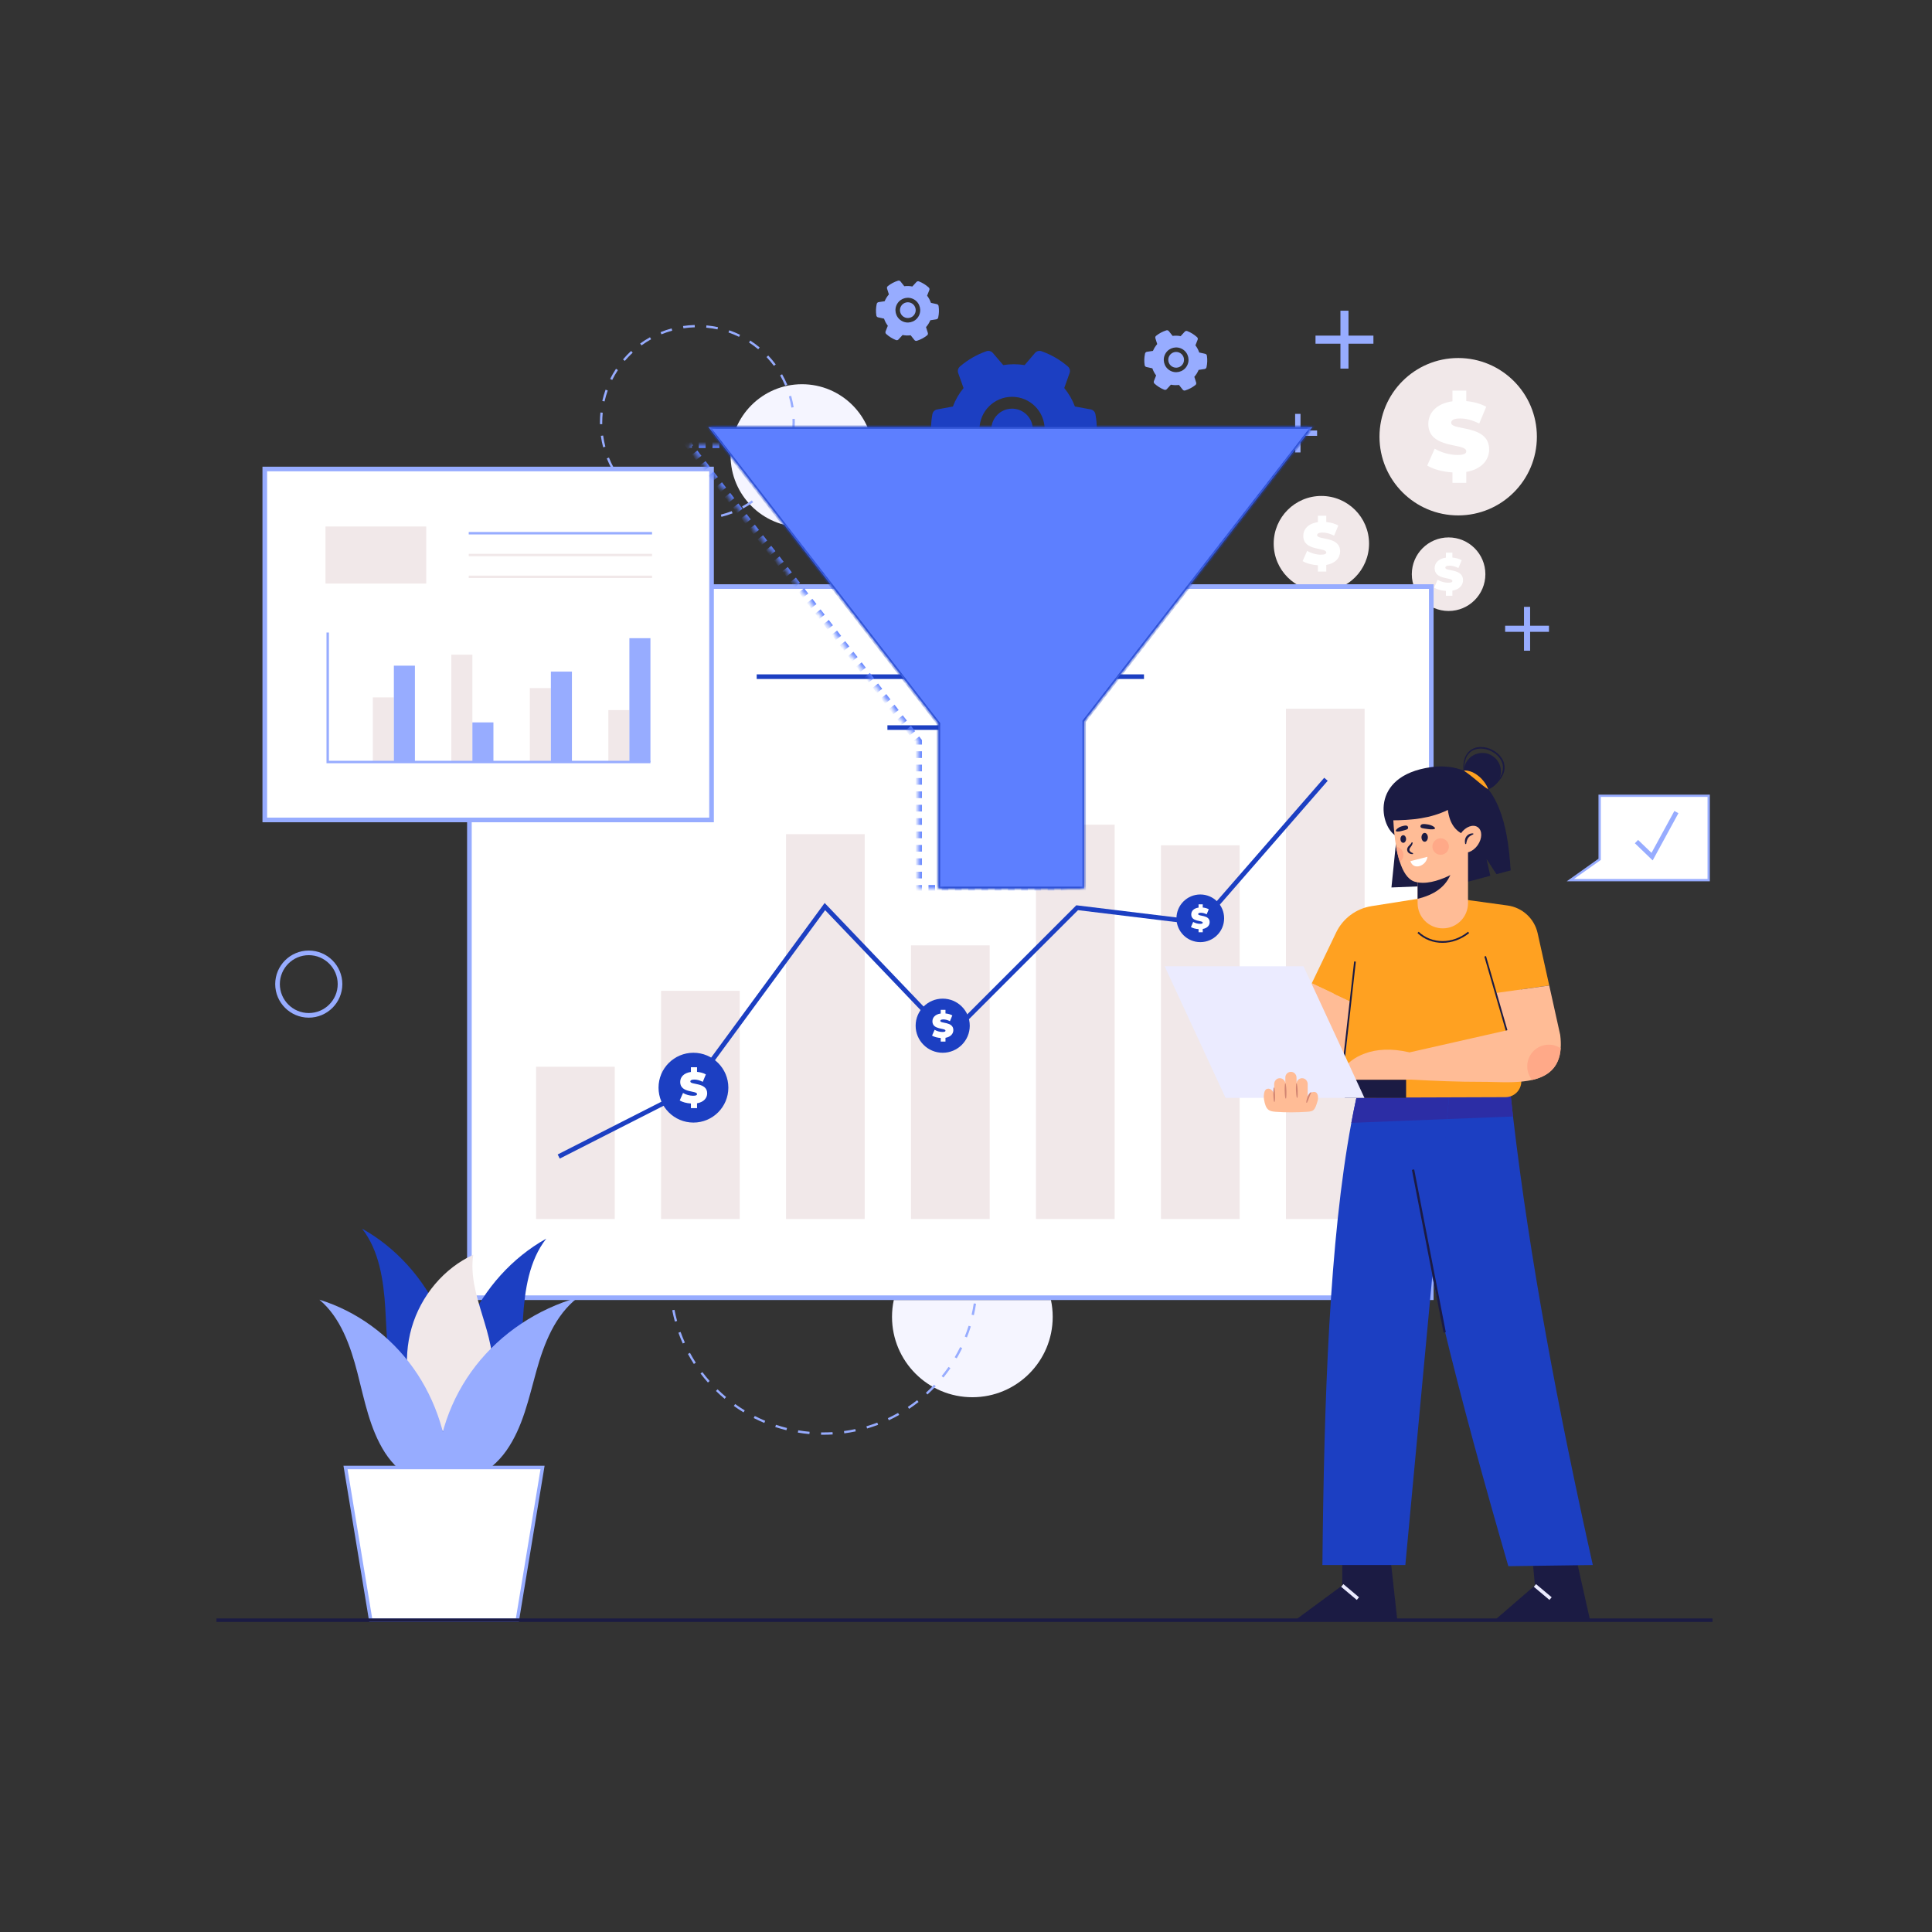 <svg width="400" height="400" viewBox="0 0 400 400" fill="none" xmlns="http://www.w3.org/2000/svg">
<rect x="0" y="0" width="400" height="400" fill="#333333" stroke="none"/>
<path d="M205.244 88.901C205.244 90.049 205.689 91.123 206.502 91.937C207.316 92.747 208.39 93.195 209.538 93.195C210.685 93.195 211.76 92.747 212.573 91.937C213.383 91.123 213.832 90.049 213.832 88.901C213.832 87.754 213.383 86.68 212.573 85.866C211.76 85.056 210.685 84.607 209.538 84.607C208.39 84.607 207.316 85.056 206.502 85.866C206.102 86.263 205.784 86.736 205.568 87.257C205.352 87.778 205.242 88.337 205.244 88.901V88.901ZM214.281 73.08L212.136 75.589C211.407 75.471 210.662 75.409 209.921 75.409C209.181 75.409 208.432 75.471 207.707 75.589L205.562 73.08C205.4 72.89 205.184 72.754 204.942 72.691C204.701 72.627 204.446 72.638 204.211 72.723L204.112 72.757C202.18 73.448 200.39 74.483 198.827 75.812L198.747 75.881C198.557 76.043 198.421 76.257 198.356 76.498C198.291 76.738 198.3 76.993 198.382 77.228L199.491 80.344C198.547 81.495 197.803 82.777 197.285 84.166L194.027 84.769C193.781 84.814 193.556 84.933 193.379 85.11C193.203 85.287 193.085 85.513 193.041 85.759L193.021 85.862C192.661 87.858 192.661 89.961 193.021 91.956L193.041 92.06C193.085 92.305 193.203 92.531 193.379 92.708C193.556 92.885 193.781 93.004 194.027 93.05L197.3 93.656C197.822 95.032 198.565 96.314 199.499 97.451L198.382 100.59C198.299 100.825 198.29 101.08 198.355 101.321C198.42 101.561 198.557 101.776 198.747 101.937L198.827 102.006C200.392 103.333 202.181 104.368 204.112 105.061L204.211 105.095C204.691 105.268 205.228 105.126 205.562 104.739L207.73 102.198C208.452 102.317 209.188 102.375 209.918 102.375C210.654 102.375 211.391 102.317 212.105 102.198L214.273 104.731C214.435 104.92 214.652 105.056 214.893 105.12C215.134 105.184 215.389 105.172 215.624 105.088L215.724 105.053C217.654 104.359 219.438 103.334 221.008 101.999L221.088 101.93C221.278 101.768 221.414 101.553 221.48 101.313C221.545 101.072 221.535 100.818 221.453 100.583L220.336 97.444C221.276 96.3 222.021 95.026 222.535 93.648L225.808 93.042C226.054 92.997 226.28 92.877 226.456 92.701C226.632 92.524 226.75 92.298 226.795 92.052L226.814 91.948C227.176 89.933 227.176 87.87 226.814 85.855L226.795 85.751C226.75 85.505 226.632 85.279 226.456 85.102C226.28 84.925 226.054 84.806 225.808 84.761L222.55 84.158C222.028 82.769 221.288 81.488 220.344 80.336L221.453 77.22C221.536 76.985 221.546 76.731 221.481 76.49C221.415 76.249 221.279 76.034 221.088 75.873L221.008 75.804C219.431 74.469 217.654 73.444 215.724 72.75L215.624 72.715C215.148 72.55 214.615 72.692 214.281 73.08ZM216.284 88.901C216.284 92.628 213.264 95.648 209.538 95.648C205.812 95.648 202.791 92.628 202.791 88.901C202.791 85.175 205.812 82.155 209.538 82.155C213.264 82.155 216.284 85.175 216.284 88.901Z" fill="#1C3FC2"/>
<g clip-path="url(#clip0_672_242)">
<path d="M188.822 62.829C188.452 62.599 188.016 62.526 187.59 62.624C187.166 62.723 186.805 62.979 186.574 63.349C186.343 63.719 186.272 64.155 186.369 64.58C186.468 65.005 186.724 65.365 187.094 65.596C187.463 65.827 187.9 65.899 188.325 65.802C188.749 65.702 189.11 65.447 189.341 65.077C189.572 64.707 189.643 64.271 189.546 63.846C189.499 63.637 189.41 63.439 189.286 63.265C189.161 63.09 189.004 62.942 188.822 62.829V62.829ZM192.101 68.924L191.724 67.728C191.909 67.517 192.078 67.29 192.227 67.051C192.376 66.812 192.507 66.559 192.615 66.301L193.855 66.115C193.949 66.101 194.036 66.059 194.105 65.994C194.174 65.929 194.222 65.844 194.242 65.752L194.251 65.713C194.417 64.951 194.443 64.166 194.33 63.396L194.324 63.356C194.31 63.262 194.268 63.175 194.204 63.106C194.139 63.036 194.055 62.988 193.963 62.967L192.736 62.698C192.555 62.162 192.292 61.664 191.948 61.218L192.41 60.047C192.445 59.959 192.452 59.862 192.43 59.77C192.409 59.677 192.359 59.594 192.289 59.53L192.26 59.503C191.689 58.985 191.012 58.562 190.296 58.277L190.259 58.262C190.171 58.227 190.074 58.22 189.982 58.241C189.89 58.262 189.806 58.311 189.742 58.381L188.888 59.313C188.339 59.205 187.777 59.186 187.223 59.258L186.436 58.267C186.377 58.193 186.297 58.139 186.206 58.111C186.116 58.084 186.019 58.085 185.929 58.114L185.89 58.126C185.148 58.363 184.455 58.731 183.843 59.214L183.812 59.239C183.66 59.358 183.597 59.56 183.655 59.746L184.037 60.955C183.854 61.164 183.687 61.39 183.54 61.625C183.392 61.862 183.262 62.111 183.157 62.365L181.905 62.554C181.811 62.568 181.724 62.61 181.655 62.675C181.586 62.74 181.538 62.825 181.518 62.917L181.509 62.956C181.345 63.718 181.316 64.499 181.43 65.273L181.436 65.313C181.45 65.407 181.492 65.494 181.556 65.563C181.621 65.633 181.705 65.681 181.797 65.702L183.033 65.973C183.212 66.506 183.473 67.003 183.813 67.445L183.35 68.622C183.315 68.71 183.308 68.807 183.33 68.899C183.351 68.992 183.4 69.075 183.471 69.139L183.5 69.166C184.076 69.688 184.741 70.103 185.464 70.392L185.501 70.407C185.589 70.442 185.686 70.449 185.778 70.428C185.87 70.407 185.954 70.358 186.018 70.288L186.868 69.36C187.42 69.471 187.982 69.49 188.543 69.418L189.324 70.402C189.383 70.476 189.463 70.53 189.554 70.558C189.644 70.585 189.741 70.584 189.831 70.555L189.87 70.543C190.617 70.304 191.305 69.938 191.917 69.455L191.948 69.43C192.097 69.31 192.159 69.11 192.101 68.924ZM186.6 66.386C185.4 65.637 185.034 64.056 185.784 62.856C186.534 61.655 188.114 61.29 189.315 62.039C190.515 62.789 190.881 64.37 190.131 65.57C189.382 66.771 187.801 67.136 186.6 66.386Z" fill="#97ACFF"/>
</g>
<g clip-path="url(#clip1_672_242)">
<path d="M244.373 73.113C244.003 72.882 243.568 72.809 243.142 72.907C242.717 73.007 242.356 73.263 242.126 73.632C241.895 74.002 241.823 74.438 241.92 74.863C242.02 75.288 242.276 75.649 242.645 75.88C243.015 76.11 243.451 76.182 243.876 76.085C244.301 75.986 244.662 75.73 244.893 75.36C245.123 74.99 245.195 74.554 245.098 74.129C245.05 73.92 244.962 73.722 244.837 73.548C244.713 73.374 244.555 73.225 244.373 73.113V73.113ZM247.652 79.207L247.275 78.011C247.46 77.8 247.63 77.573 247.779 77.334C247.928 77.096 248.059 76.842 248.166 76.585L249.407 76.398C249.5 76.384 249.587 76.342 249.657 76.277C249.726 76.212 249.773 76.128 249.793 76.035L249.802 75.996C249.968 75.235 249.995 74.45 249.881 73.679L249.875 73.639C249.861 73.545 249.819 73.458 249.755 73.389C249.691 73.32 249.607 73.271 249.515 73.251L248.287 72.981C248.106 72.445 247.843 71.948 247.5 71.501L247.961 70.33C247.996 70.242 248.003 70.145 247.982 70.053C247.96 69.961 247.911 69.877 247.841 69.813L247.811 69.786C247.241 69.269 246.563 68.845 245.848 68.56L245.811 68.546C245.723 68.51 245.626 68.503 245.533 68.524C245.441 68.545 245.357 68.594 245.293 68.664L244.439 69.597C243.891 69.488 243.329 69.469 242.774 69.542L241.988 68.55C241.929 68.476 241.848 68.422 241.758 68.394C241.667 68.367 241.57 68.368 241.48 68.397L241.442 68.409C240.7 68.646 240.006 69.014 239.394 69.497L239.363 69.522C239.211 69.642 239.149 69.843 239.207 70.029L239.589 71.239C239.405 71.447 239.239 71.673 239.092 71.908C238.944 72.145 238.814 72.394 238.709 72.648L237.456 72.837C237.363 72.851 237.275 72.894 237.206 72.958C237.137 73.023 237.09 73.108 237.07 73.2L237.061 73.24C236.896 74.001 236.867 74.782 236.982 75.557L236.988 75.596C237.002 75.69 237.043 75.777 237.108 75.847C237.172 75.916 237.256 75.964 237.348 75.985L238.584 76.257C238.764 76.79 239.024 77.286 239.365 77.729L238.902 78.905C238.867 78.993 238.86 79.09 238.881 79.183C238.903 79.275 238.952 79.358 239.022 79.422L239.052 79.449C239.628 79.971 240.293 80.387 241.015 80.675L241.052 80.69C241.14 80.725 241.237 80.732 241.329 80.711C241.422 80.69 241.506 80.641 241.57 80.571L242.419 79.643C242.972 79.754 243.534 79.773 244.095 79.701L244.875 80.685C244.934 80.759 245.015 80.814 245.105 80.841C245.196 80.868 245.293 80.868 245.383 80.839L245.421 80.827C246.169 80.587 246.856 80.221 247.468 79.739L247.5 79.713C247.649 79.593 247.71 79.393 247.652 79.207ZM242.152 76.67C240.951 75.92 240.586 74.339 241.336 73.139C242.085 71.938 243.666 71.573 244.866 72.323C246.067 73.072 246.432 74.653 245.683 75.853C244.933 77.054 243.352 77.419 242.152 76.67Z" fill="#97ACFF"/>
</g>
<path d="M318.195 90.418C318.195 99.415 310.9 106.71 301.903 106.71C292.904 106.71 285.608 99.415 285.608 90.418C285.608 81.418 292.904 74.124 301.903 74.124C310.9 74.124 318.195 81.418 318.195 90.418Z" fill="#F1E8E9"/>
<path d="M303.578 97.709V99.965H300.714V97.81C298.682 97.688 296.712 97.142 295.493 96.389L297.036 92.894C298.378 93.688 300.164 94.196 301.728 94.196C303.091 94.196 303.578 93.91 303.578 93.424C303.578 91.635 295.718 93.076 295.718 87.777C295.718 85.481 297.383 83.55 300.714 83.085V80.871H303.578V83.043C305.08 83.184 306.543 83.571 307.701 84.221L306.26 87.694C304.856 86.983 303.538 86.638 302.297 86.638C300.896 86.638 300.449 87.044 300.449 87.534C300.449 89.239 308.31 87.817 308.31 93.058C308.31 95.25 306.725 97.161 303.578 97.709Z" fill="white"/>
<path d="M283.447 112.552C283.447 118.003 279.026 122.423 273.576 122.423C268.124 122.423 263.705 118.003 263.705 112.552C263.705 107.101 268.124 102.681 273.576 102.681C279.026 102.681 283.447 107.101 283.447 112.552Z" fill="#F1E8E9"/>
<path d="M274.591 116.97V118.335H272.855V117.031C271.625 116.957 270.432 116.625 269.694 116.169L270.627 114.053C271.44 114.534 272.523 114.841 273.47 114.841C274.296 114.841 274.591 114.669 274.591 114.373C274.591 113.29 269.828 114.164 269.828 110.952C269.828 109.562 270.838 108.393 272.855 108.109V106.77H274.591V108.084C275.5 108.17 276.387 108.405 277.089 108.799L276.215 110.904C275.366 110.473 274.566 110.264 273.815 110.264C272.966 110.264 272.696 110.509 272.696 110.804C272.696 111.838 277.457 110.977 277.457 114.15C277.457 115.481 276.499 116.637 274.591 116.97Z" fill="white"/>
<path d="M307.532 118.883C307.532 123.088 304.122 126.498 299.915 126.498C295.71 126.498 292.3 123.088 292.3 118.883C292.3 114.676 295.71 111.266 299.915 111.266C304.122 111.266 307.532 114.676 307.532 118.883Z" fill="#F1E8E9"/>
<path d="M300.699 122.291V123.346H299.359V122.339C298.411 122.282 297.49 122.025 296.919 121.674L297.642 120.041C298.268 120.411 299.102 120.649 299.835 120.649C300.471 120.649 300.699 120.516 300.699 120.289C300.699 119.452 297.025 120.125 297.025 117.649C297.025 116.576 297.803 115.673 299.359 115.454V114.419H300.699V115.435C301.4 115.502 302.085 115.683 302.627 115.987L301.952 117.61C301.297 117.277 300.68 117.116 300.101 117.116C299.445 117.116 299.236 117.306 299.236 117.534C299.236 118.331 302.91 117.668 302.91 120.116C302.91 121.141 302.171 122.035 300.699 122.291Z" fill="white"/>
<path d="M269.257 93.672H268.144V85.689H269.257V93.672Z" fill="#97ACFF"/>
<path d="M272.692 90.237H264.709V89.124H272.692V90.237Z" fill="#97ACFF"/>
<path d="M279.193 76.316H277.52V64.327H279.193V76.316Z" fill="#97ACFF"/>
<path d="M284.351 71.159H272.362V69.485H284.351V71.159Z" fill="#97ACFF"/>
<path d="M316.794 134.721H315.526V125.643H316.794V134.721Z" fill="#97ACFF"/>
<path d="M320.7 130.815H311.623V129.548H320.7V130.815Z" fill="#97ACFF"/>
<path d="M166.041 109.11C157.878 109.11 151.26 102.491 151.26 94.328C151.26 86.164 157.878 79.548 166.041 79.548C174.204 79.548 180.822 86.164 180.822 94.328C180.822 102.491 174.204 109.11 166.041 109.11Z" fill="#F5F5FF"/>
<path d="M201.317 289.281C192.13 289.281 184.682 281.832 184.682 272.646C184.682 271.448 184.808 270.28 185.049 269.156H217.586C217.826 270.28 217.952 271.448 217.952 272.646C217.952 281.832 210.506 289.281 201.317 289.281Z" fill="#F5F5FF"/>
<path d="M172.052 233.708C171.262 233.67 170.462 233.66 169.676 233.681L169.663 233.202C170.461 233.181 171.274 233.191 172.076 233.229L172.052 233.708ZM164.951 234.16L164.867 233.688C165.652 233.549 166.456 233.435 167.256 233.355L167.304 233.831C166.517 233.911 165.725 234.022 164.951 234.16ZM176.766 234.293C175.994 234.137 175.205 234.009 174.42 233.911L174.479 233.435C175.276 233.533 176.077 233.664 176.86 233.823L176.766 234.293ZM160.352 235.347L160.198 234.895C160.956 234.636 161.734 234.402 162.509 234.202L162.629 234.666C161.865 234.864 161.099 235.092 160.352 235.347ZM181.336 235.583C180.595 235.312 179.834 235.065 179.075 234.85L179.206 234.39C179.976 234.607 180.748 234.858 181.5 235.134L181.336 235.583ZM155.991 237.216L155.769 236.79C156.481 236.42 157.213 236.073 157.948 235.757L158.137 236.197C157.413 236.508 156.691 236.851 155.991 237.216ZM185.661 237.555C184.969 237.173 184.254 236.813 183.536 236.487L183.735 236.05C184.463 236.382 185.189 236.748 185.892 237.135L185.661 237.555ZM151.959 239.722L151.676 239.335C152.322 238.862 152.994 238.41 153.675 237.986L153.928 238.393C153.258 238.81 152.595 239.257 151.959 239.722ZM189.638 240.154C189.013 239.674 188.36 239.211 187.699 238.78L187.961 238.379C188.633 238.818 189.295 239.287 189.93 239.774L189.638 240.154ZM148.347 242.806L148.01 242.467C148.579 241.902 149.175 241.352 149.784 240.833L150.095 241.197C149.496 241.708 148.907 242.251 148.347 242.806ZM193.18 243.322C192.632 242.753 192.057 242.197 191.469 241.672L191.789 241.316C192.385 241.848 192.969 242.412 193.525 242.99L193.18 243.322ZM145.238 246.399L144.853 246.113C145.331 245.471 145.838 244.836 146.363 244.23L146.725 244.545C146.209 245.141 145.708 245.766 145.238 246.399ZM196.205 246.983C195.749 246.337 195.264 245.702 194.762 245.095L195.131 244.79C195.641 245.407 196.134 246.051 196.596 246.705L196.205 246.983ZM142.702 250.418L142.279 250.194C142.654 249.486 143.061 248.783 143.489 248.104L143.894 248.361C143.473 249.028 143.072 249.72 142.702 250.418ZM198.647 251.054C198.294 250.35 197.909 249.651 197.503 248.973L197.915 248.727C198.327 249.414 198.716 250.124 199.074 250.839L198.647 251.054ZM140.802 254.777L140.35 254.617C140.614 253.86 140.91 253.103 141.231 252.369L141.669 252.561C141.354 253.285 141.062 254.029 140.802 254.777ZM200.443 255.449C200.201 254.698 199.927 253.947 199.628 253.217L200.071 253.034C200.376 253.778 200.653 254.539 200.899 255.302L200.443 255.449ZM139.587 259.367L139.115 259.279C139.261 258.491 139.44 257.7 139.644 256.925L140.108 257.048C139.905 257.811 139.731 258.591 139.587 259.367ZM201.555 260.067C201.43 259.286 201.271 258.502 201.087 257.736L201.553 257.625C201.741 258.403 201.899 259.198 202.028 259.99L201.555 260.067ZM139.079 264.088L138.6 264.073C138.626 263.271 138.682 262.461 138.767 261.667L139.244 261.719C139.16 262.501 139.104 263.298 139.079 264.088ZM201.957 264.799C201.949 264.007 201.911 263.208 201.844 262.424L202.322 262.384C202.39 263.18 202.429 263.99 202.436 264.793L201.957 264.799ZM202.349 267.528L201.871 267.494C201.929 266.708 201.959 265.909 201.959 265.119H202.438C202.438 265.922 202.408 266.733 202.349 267.528ZM138.804 268.891C138.71 268.096 138.645 267.287 138.612 266.486L139.091 266.467C139.124 267.254 139.187 268.052 139.279 268.834L138.804 268.891ZM201.628 272.295L201.16 272.19C201.336 271.422 201.486 270.635 201.604 269.855L202.078 269.926C201.959 270.72 201.806 271.517 201.628 272.295ZM139.729 273.624C139.515 272.851 139.33 272.06 139.176 271.273L139.646 271.182C139.798 271.956 139.981 272.734 140.191 273.495L139.729 273.624ZM200.192 276.903L199.747 276.725C200.039 275.993 200.305 275.238 200.54 274.482L200.999 274.626C200.759 275.391 200.489 276.157 200.192 276.903ZM141.359 278.159C141.031 277.429 140.728 276.675 140.458 275.924L140.909 275.76C141.175 276.502 141.474 277.242 141.796 277.963L141.359 278.159ZM198.076 281.239L197.662 280.997C198.061 280.315 198.44 279.61 198.785 278.901L199.216 279.111C198.863 279.832 198.48 280.547 198.076 281.239ZM143.656 282.395C143.221 281.719 142.808 281.022 142.428 280.321L142.849 280.09C143.224 280.783 143.631 281.471 144.059 282.136L143.656 282.395ZM195.329 285.205L194.956 284.904C195.454 284.288 195.935 283.648 196.383 283.001L196.777 283.275C196.322 283.932 195.833 284.582 195.329 285.205ZM146.567 286.24C146.036 285.638 145.522 285.009 145.039 284.371L145.421 284.081C145.897 284.71 146.404 285.329 146.925 285.921L146.567 286.24ZM192.019 288.714L191.697 288.359C192.279 287.828 192.849 287.267 193.391 286.694L193.74 287.021C193.189 287.604 192.611 288.173 192.019 288.714ZM150.021 289.604C149.406 289.09 148.804 288.546 148.23 287.986L148.564 287.643C149.13 288.193 149.723 288.729 150.328 289.237L150.021 289.604ZM188.223 291.685L187.957 291.286C188.614 290.847 189.262 290.38 189.882 289.893L190.177 290.271C189.547 290.765 188.89 291.24 188.223 291.685ZM153.941 292.415C153.257 291.999 152.58 291.551 151.928 291.083L152.207 290.694C152.849 291.154 153.516 291.595 154.189 292.005L153.941 292.415ZM184.025 294.052L183.822 293.619C184.537 293.283 185.247 292.92 185.934 292.532L186.169 292.948C185.472 293.341 184.751 293.712 184.025 294.052ZM158.242 294.604C157.502 294.296 156.764 293.954 156.049 293.59L156.267 293.163C156.971 293.521 157.697 293.856 158.426 294.161L158.242 294.604ZM179.517 295.758L179.382 295.298C180.139 295.076 180.897 294.821 181.635 294.543L181.804 294.991C181.056 295.273 180.286 295.532 179.517 295.758ZM162.824 296.114C162.044 295.92 161.265 295.697 160.505 295.446L160.655 294.991C161.403 295.238 162.172 295.459 162.939 295.649L162.824 296.114ZM174.801 296.761L174.737 296.285C175.52 296.18 176.307 296.043 177.079 295.879L177.178 296.348C176.395 296.515 175.595 296.653 174.801 296.761ZM167.579 296.912C166.779 296.841 165.974 296.735 165.186 296.603L165.265 296.132C166.042 296.262 166.835 296.364 167.622 296.435L167.579 296.912ZM170.511 297.046C170.336 297.046 170.161 297.044 169.987 297.042L169.995 296.563C170.784 296.574 171.586 296.557 172.371 296.513L172.4 296.99C171.775 297.027 171.14 297.046 170.511 297.046Z" fill="#97ACFF"/>
<path d="M141.492 67.969L141.422 67.496C142.216 67.379 143.027 67.308 143.835 67.287L143.848 67.766C143.06 67.787 142.267 67.854 141.492 67.969ZM148.55 68.199C147.783 68.035 146.996 67.914 146.212 67.841L146.256 67.365C147.059 67.439 147.865 67.561 148.651 67.731L148.55 68.199ZM136.938 69.215L136.757 68.771C137.503 68.466 138.275 68.203 139.051 67.993L139.178 68.454C138.419 68.661 137.666 68.916 136.938 69.215ZM153.014 69.744C152.307 69.4 151.572 69.093 150.828 68.836L150.986 68.383C151.746 68.645 152.5 68.96 153.224 69.313L153.014 69.744ZM132.816 71.512L132.534 71.125C133.186 70.651 133.872 70.212 134.574 69.821L134.808 70.239C134.122 70.622 133.452 71.05 132.816 71.512ZM156.979 72.311C156.374 71.807 155.733 71.335 155.074 70.907L155.334 70.505C156.01 70.942 156.666 71.425 157.285 71.941L156.979 72.311ZM129.355 74.724L128.989 74.414C129.509 73.8 130.073 73.211 130.663 72.663L130.99 73.014C130.413 73.549 129.863 74.124 129.355 74.724ZM160.222 75.742C159.755 75.111 159.243 74.501 158.703 73.928L159.052 73.601C159.605 74.185 160.128 74.81 160.607 75.456L160.222 75.742ZM126.753 78.666L126.324 78.451C126.684 77.731 127.091 77.026 127.536 76.353L127.936 76.616C127.502 77.273 127.104 77.963 126.753 78.666ZM162.557 79.843C162.253 79.119 161.902 78.406 161.513 77.724L161.93 77.486C162.328 78.186 162.687 78.916 162.999 79.658L162.557 79.843ZM125.168 83.115L124.7 83.01C124.877 82.224 125.104 81.44 125.374 80.681L125.826 80.842C125.561 81.582 125.34 82.346 125.168 83.115ZM163.843 84.386C163.722 83.608 163.552 82.832 163.338 82.075L163.799 81.944C164.018 82.719 164.192 83.516 164.317 84.311L163.843 84.386ZM124.212 87.821C124.21 87.7 124.208 87.578 124.209 87.455C124.209 86.77 124.244 86.079 124.312 85.402L124.789 85.45C124.722 86.111 124.688 86.785 124.688 87.455C124.688 87.573 124.689 87.695 124.691 87.813L124.212 87.821ZM164.417 89.873L163.941 89.816C164.034 89.038 164.081 88.244 164.081 87.455C164.081 87.217 164.077 86.977 164.069 86.74L164.547 86.723C164.556 86.966 164.561 87.212 164.561 87.455C164.561 88.263 164.512 89.077 164.417 89.873ZM124.874 92.611C124.669 91.833 124.509 91.033 124.399 90.236L124.874 90.171C124.981 90.949 125.137 91.729 125.337 92.488L124.874 92.611ZM163.269 94.571L162.821 94.403C163.098 93.667 163.333 92.908 163.52 92.143L163.986 92.256C163.795 93.04 163.554 93.818 163.269 94.571ZM126.661 97.104C126.276 96.396 125.93 95.66 125.632 94.913L126.077 94.735C126.368 95.465 126.705 96.183 127.082 96.874L126.661 97.104ZM161.029 98.861L160.634 98.591C161.08 97.941 161.49 97.259 161.854 96.563L162.279 96.785C161.906 97.498 161.486 98.196 161.029 98.861ZM129.468 101.04C128.926 100.446 128.414 99.812 127.947 99.157L128.337 98.878C128.793 99.518 129.293 100.136 129.822 100.718L129.468 101.04ZM157.836 102.494L157.516 102.136C158.101 101.612 158.661 101.046 159.181 100.456L159.54 100.772C159.009 101.378 158.435 101.957 157.836 102.494ZM133.129 104.201C132.462 103.752 131.815 103.258 131.204 102.731L131.517 102.369C132.113 102.882 132.745 103.365 133.397 103.805L133.129 104.201ZM153.873 105.265L153.648 104.842C154.34 104.473 155.017 104.055 155.663 103.605L155.937 103.998C155.277 104.46 154.582 104.885 153.873 105.265ZM137.438 106.403C136.683 106.126 135.936 105.8 135.217 105.432L135.435 105.006C136.136 105.364 136.866 105.682 137.603 105.953L137.438 106.403ZM149.363 107.011L149.245 106.547C150.007 106.353 150.765 106.112 151.498 105.828L151.671 106.275C150.92 106.567 150.144 106.814 149.363 107.011ZM142.148 107.507C141.347 107.419 140.543 107.281 139.761 107.098L139.87 106.632C140.634 106.811 141.418 106.946 142.201 107.032L142.148 107.507ZM144.567 107.63L144.563 107.151C145.352 107.143 146.145 107.089 146.922 106.99L146.983 107.465C146.188 107.567 145.375 107.622 144.567 107.63Z" fill="#97ACFF"/>
<path d="M63.928 197.758C60.626 197.758 57.939 200.445 57.939 203.748C57.939 207.051 60.626 209.738 63.928 209.738C67.231 209.738 69.918 207.051 69.918 203.748C69.918 200.445 67.231 197.758 63.928 197.758ZM63.928 210.696C60.097 210.696 56.98 207.579 56.98 203.748C56.98 199.916 60.097 196.8 63.928 196.8C67.76 196.8 70.876 199.916 70.876 203.748C70.876 207.579 67.76 210.696 63.928 210.696Z" fill="#97ACFF"/>
<path d="M97.185 268.677H296.33V121.441H97.185V268.677Z" fill="white"/>
<path d="M97.664 268.198H295.852V121.921H97.664V268.198ZM296.81 269.156H96.706V120.963H296.81V269.156Z" fill="#97ACFF"/>
<path d="M127.277 252.385H110.985V220.856H127.277V252.385Z" fill="#F1E8E9"/>
<path d="M153.152 252.385H136.86V205.134H153.152V252.385Z" fill="#F1E8E9"/>
<path d="M179.028 252.385H162.736V172.706H179.028V252.385Z" fill="#F1E8E9"/>
<path d="M204.903 252.384H188.612V195.728H204.903V252.384Z" fill="#F1E8E9"/>
<path d="M230.779 252.385H214.487V170.741H230.779V252.385Z" fill="#F1E8E9"/>
<path d="M256.655 252.384H240.363V175.006H256.655V252.384Z" fill="#F1E8E9"/>
<path d="M266.238 252.385H282.53V146.734H266.238V252.385Z" fill="#F1E8E9"/>
<path d="M115.897 239.874L115.463 239.019L142.674 225.175L170.738 186.951L196.429 213.843L222.842 187.43L248.458 190.543L274.168 161.026L274.888 161.654L248.846 191.555L223.191 188.439L196.414 215.215L170.833 188.439L143.312 225.926L115.897 239.874Z" fill="#1C3FC2"/>
<path d="M236.85 140.576H156.666V139.618H236.85V140.576Z" fill="#1C3FC2"/>
<path d="M209.783 151.118H183.732V150.16H209.783V151.118Z" fill="#1C3FC2"/>
<path d="M93.968 296.829C95.53 288.591 94.513 279.824 91.115 272.236C87.717 264.648 81.955 258.28 74.953 254.374C78.5 258.872 79.414 265.046 79.773 270.902C80.133 276.759 80.107 282.807 82.231 288.224C84.356 293.64 89.372 298.328 94.858 297.65L93.968 296.829Z" fill="#1C3FC2"/>
<path d="M94.083 298.907C92.52 290.669 93.537 281.902 96.936 274.314C100.334 266.726 106.095 260.358 113.097 256.45C109.55 260.95 108.636 267.122 108.276 272.98C107.918 278.836 107.943 284.882 105.818 290.299C103.694 295.718 98.678 300.406 93.192 299.726L94.083 298.907Z" fill="#1C3FC2"/>
<path d="M87.797 294.987C84.263 289.107 83.298 281.557 85.228 274.886C87.157 268.216 91.947 262.547 97.98 259.79C96.71 268.226 102.979 276.372 101.858 284.832C101.134 290.306 97.021 295.097 91.957 296.363L87.797 294.987Z" fill="#F1E8E9"/>
<path d="M90.369 306.31C90.354 297.905 93.245 289.519 98.48 282.786C103.715 276.053 111.263 271.008 119.656 268.634C114.891 272.307 112.64 278.17 111.056 283.838C109.471 289.508 108.267 295.441 104.856 300.312C101.446 305.182 95.049 308.736 89.236 306.927L90.369 306.31Z" fill="#97ACFF"/>
<path d="M93.011 306.76C93.025 298.355 90.37 289.97 85.564 283.236C80.759 276.503 73.828 271.458 66.122 269.085C70.498 272.757 72.564 278.621 74.018 284.29C75.473 289.958 76.579 295.892 79.71 300.763C82.841 305.633 88.714 309.186 94.051 307.377L93.011 306.76Z" fill="#97ACFF"/>
<path d="M107.109 335.44H76.753L71.534 303.832H112.329L107.109 335.44Z" fill="white"/>
<path d="M77.058 335.079H106.805L111.905 304.189H71.958L77.058 335.079ZM107.414 335.798H76.448L71.11 303.471H112.752L107.414 335.798Z" fill="#97ACFF"/>
<path d="M147.317 169.761H54.82V97.103H147.317V169.761Z" fill="white"/>
<path d="M55.299 169.281H146.838V97.582H55.299V169.281ZM147.796 170.24H54.341V96.624H147.796V170.24Z" fill="#97ACFF"/>
<path d="M88.248 120.819H67.386V109.005H88.248V120.819Z" fill="#F1E8E9"/>
<path d="M134.998 110.648H97.045V110.145H134.998V110.648Z" fill="#97ACFF"/>
<path d="M134.998 115.164H97.045V114.662H134.998V115.164Z" fill="#F1E8E9"/>
<path d="M134.998 119.68H97.045V119.178H134.998V119.68Z" fill="#F1E8E9"/>
<path d="M81.547 157.884H77.19V144.389H81.547V157.884Z" fill="#F1E8E9"/>
<path d="M85.904 157.884H81.547V137.82H85.904V157.884Z" fill="#97ACFF"/>
<path d="M97.801 157.8H93.444V135.548H97.801V157.8Z" fill="#F1E8E9"/>
<path d="M102.158 157.8H97.801V149.566H102.158V157.8Z" fill="#97ACFF"/>
<path d="M114.055 157.867H109.698V142.458H114.055V157.867Z" fill="#F1E8E9"/>
<path d="M118.412 157.867H114.055V139.05H118.412V157.867Z" fill="#97ACFF"/>
<path d="M130.309 157.768H125.952V147.022H130.309V157.768Z" fill="#F1E8E9"/>
<path d="M134.666 157.767H130.309V132.129H134.666V157.767Z" fill="#97ACFF"/>
<path d="M134.666 158.018H67.597V130.957H68.1V157.516H134.666V158.018Z" fill="#97ACFF"/>
<path d="M326.299 322.465L329.174 335.319L309.648 335.283L317.794 328.252L317.195 321.866L326.299 322.465Z" fill="#1B1B43"/>
<path d="M320.796 331.246L317.562 328.528L318.024 327.976L321.259 330.694L320.796 331.246Z" fill="#EBEBFF"/>
<path d="M287.845 322.262L289.283 335.319H268.318L277.902 328.252V321.783L287.845 322.262Z" fill="#1B1B43"/>
<path d="M280.905 331.246L277.67 328.528L278.133 327.976L281.367 330.694L280.905 331.246Z" fill="#EBEBFF"/>
<path d="M329.774 324.022L326.659 324.066L317.415 324.191L312.284 324.262C307.252 306.873 302.541 289.827 298.688 273.723C297.931 270.564 297.208 267.44 296.528 264.364C293.992 252.956 291.97 242.101 290.682 232.044C290.404 229.882 290.159 227.76 289.954 225.675C289.785 224.013 289.642 222.375 289.523 220.759L312.523 224.592C312.753 226.773 312.996 228.958 313.255 231.157C316.721 260.853 322.638 292.061 329.774 324.022Z" fill="#1C3FC2"/>
<path d="M300.304 223.874L299.576 231.693L296.638 263.166L296.528 264.364L290.96 324.022H273.79C274.131 289.511 275.257 256.706 279.78 232.476C280.111 230.687 280.466 228.953 280.834 227.262L289.954 225.675L300.304 223.874Z" fill="#1C3FC2"/>
<path d="M298.87 275.91L292.321 242.208L292.792 242.116L299.34 275.818L298.87 275.91Z" fill="#1B1B43"/>
<path d="M299.576 231.693L300.302 223.882C302.344 223.946 304.385 223.984 306.426 223.984C306.583 223.984 306.74 223.984 306.897 223.984C306.936 223.983 306.975 223.983 307.014 223.983C307.663 223.983 308.356 224 309.077 224.017L312.523 224.592C312.753 226.773 312.996 228.958 313.256 231.157L299.576 231.693Z" fill="#2C2DA5"/>
<path d="M289.954 225.675C289.881 224.958 289.812 224.245 289.749 223.536L292.038 223.515C294.776 223.662 297.517 223.795 300.258 223.881L289.954 225.675Z" fill="#2C2DA5"/>
<path d="M279.78 232.475C280.111 230.687 280.466 228.953 280.834 227.262L289.954 225.675L300.258 223.881C300.273 223.881 300.288 223.882 300.302 223.882L299.576 231.693L290.682 232.044L279.78 232.475Z" fill="#2C2DA5"/>
<path d="M287.664 187.939L296.477 186.836L314.871 190.692L314.977 223.854C314.978 224.762 314.607 225.633 313.945 226.257C313.338 226.832 312.533 227.153 311.697 227.156L280.834 227.262L274.887 209.308L280.616 192.345L287.664 187.939Z" fill="#FFA121"/>
<path d="M298.655 195.205C296.752 195.205 294.908 194.528 293.471 193.177L293.718 192.914C296.455 195.49 300.756 195.486 303.944 192.906L304.17 193.186C302.506 194.532 300.553 195.205 298.655 195.205Z" fill="#1B1B43"/>
<path d="M318.352 193.208C317.679 190.183 315.197 187.895 312.126 187.473L300.383 185.859L307.492 197.998L309.686 205.595L320.754 204.033L318.352 193.208Z" fill="#FFA121"/>
<path d="M323.123 217.021C322.844 221.129 320.362 222.876 317.21 223.595C314.754 224.153 311.894 224.09 309.349 224.025C308.487 224.004 307.66 223.981 306.897 223.985C301.943 223.998 296.988 223.783 292.038 223.515L279.46 223.634L278.022 221.397C279.661 219.082 284.092 216.05 291.836 217.884L311.924 213.332L309.686 205.594L320.755 204.036L323.021 214.257C323.155 215.283 323.184 216.197 323.123 217.021Z" fill="#FFBC96"/>
<path d="M269.157 208.66L277.064 218.602L278.501 218.962L279.686 207.389L271.595 203.571L269.157 208.66Z" fill="#FFBC96"/>
<path d="M295.512 185.779L283.964 187.605C280.769 188.111 278.024 190.157 276.627 193.076L271.595 203.571L279.686 207.39L280.537 199.075L295.512 185.779Z" fill="#FFA121"/>
<path d="M317.21 223.595C316.581 222.824 316.197 221.838 316.197 220.759C316.197 218.292 318.201 216.287 320.669 216.287C321.574 216.287 322.418 216.561 323.123 217.021C322.844 221.129 320.362 222.876 317.21 223.595Z" fill="#FFA988"/>
<path d="M278.2 221.416L277.842 221.376L280.359 199.056L280.715 199.096L278.2 221.416Z" fill="#1B1B43"/>
<path d="M311.751 213.381L307.319 198.047L307.664 197.947L312.096 213.281L311.751 213.381Z" fill="#1B1B43"/>
<path d="M302.989 159.546C302.926 158.737 302.967 157.905 303.214 157.11C303.459 156.32 303.973 155.582 304.709 155.147C305.073 154.933 305.477 154.787 305.893 154.716C306.309 154.643 306.733 154.643 307.149 154.691C307.981 154.789 308.778 155.089 309.48 155.542C310.179 155.995 310.779 156.623 311.151 157.384C311.528 158.141 311.609 159.049 311.373 159.859C311.141 160.673 310.655 161.375 310.091 161.969C309.516 162.556 308.861 163.05 308.169 163.475L308.092 163.358C308.748 162.895 309.376 162.389 309.907 161.796C310.438 161.21 310.878 160.53 311.07 159.778C311.266 159.031 311.195 158.223 310.843 157.533C310.501 156.84 309.936 156.269 309.284 155.841C308.632 155.412 307.881 155.122 307.109 155.024C306.336 154.925 305.533 155.034 304.86 155.41C304.186 155.787 303.699 156.447 303.446 157.189C303.312 157.559 303.229 157.947 303.179 158.343C303.133 158.737 303.124 159.138 303.129 159.54L302.989 159.546Z" fill="#1B1B43"/>
<path d="M310.752 159.732C310.752 161.854 309.033 163.573 306.911 163.573C304.789 163.573 303.068 161.854 303.068 159.732C303.068 157.61 304.789 155.889 306.911 155.889C309.033 155.889 310.752 157.61 310.752 159.732Z" fill="#1B1B43"/>
<path d="M309.82 180.987L307.76 177.833L308.556 181.322L301.445 183.2L288.085 183.74L289.163 173.137C285.751 171.46 283.332 160.65 296.283 158.829C298.637 158.5 301.051 158.709 303.237 159.634C309.898 162.451 312.15 169.921 312.763 180.21L309.82 180.987Z" fill="#1B1B43"/>
<path d="M298.719 192.207C295.837 192.207 293.5 189.87 293.5 186.988V175.675H303.936V186.988C303.936 189.87 301.599 192.207 298.719 192.207Z" fill="#FFBC96"/>
<path d="M300.567 180.427C299.449 183.722 296.831 185.263 293.498 186.098V181.186L300.567 180.427Z" fill="#1B1B43"/>
<path d="M303.716 164.695L303.378 179.35C303.378 179.35 297.218 183.833 292.905 182.543C291.458 182.112 290.475 180.469 289.81 178.424C289.493 177.45 289.249 176.383 289.057 175.309C288.382 171.451 288.415 167.512 288.415 167.512L303.716 164.695Z" fill="#FFBC96"/>
<path d="M291.111 173.707C291.111 174.144 290.851 174.496 290.527 174.496C290.205 174.496 289.944 174.144 289.944 173.707C289.944 173.272 290.205 172.919 290.527 172.919C290.851 172.919 291.111 173.272 291.111 173.707Z" fill="#1B1B43"/>
<path d="M295.622 173.359C295.622 173.864 295.327 174.274 294.962 174.274C294.598 174.274 294.303 173.864 294.303 173.359C294.303 172.855 294.598 172.447 294.962 172.447C295.327 172.447 295.622 172.855 295.622 173.359Z" fill="#1B1B43"/>
<path d="M297.111 171.5C297.088 171.725 296.338 171.777 295.509 171.631C294.677 171.485 293.968 171.527 294.102 170.976C294.211 170.523 294.868 170.562 295.7 170.707C296.53 170.851 297.132 171.305 297.111 171.5Z" fill="#1B1B43"/>
<path d="M288.982 172.003C289.011 172.225 289.649 172.214 290.349 172.003C291.049 171.79 291.652 171.775 291.516 171.234C291.405 170.794 290.849 170.885 290.149 171.099C289.45 171.311 288.957 171.811 288.982 172.003Z" fill="#1B1B43"/>
<path d="M298.267 176.973C297.324 176.973 296.559 176.209 296.559 175.267C296.559 174.324 297.324 173.56 298.267 173.56C299.21 173.56 299.975 174.324 299.975 175.267C299.975 176.209 299.21 176.973 298.267 176.973Z" fill="#FFA988"/>
<path d="M289.81 178.424C289.493 177.45 289.249 176.383 289.057 175.309C289.91 175.403 290.571 176.127 290.571 177.006C290.571 177.599 290.27 178.115 289.81 178.424Z" fill="#FFA988"/>
<path d="M292.461 174.405C292.48 174.556 292.443 174.714 292.384 174.85C292.325 174.989 292.246 175.108 292.168 175.217C292.011 175.438 291.857 175.628 291.817 175.8C291.796 175.882 291.803 175.971 291.824 176.057C291.844 176.144 291.892 176.22 291.96 176.295C292.099 176.442 292.317 176.553 292.555 176.642L292.538 176.827C292.255 176.86 291.949 176.806 291.685 176.611C291.554 176.515 291.441 176.371 291.382 176.204C291.33 176.042 291.307 175.858 291.355 175.685C291.454 175.342 291.679 175.135 291.853 174.955C292.038 174.771 292.195 174.614 292.273 174.392L292.461 174.405Z" fill="#1B1B43"/>
<path d="M292.007 178.291C292.637 180.298 295.332 179.279 295.541 177.393L292.007 178.291Z" fill="white"/>
<path d="M287.905 169.844C292.415 169.837 296.198 169.423 299.764 167.688C300.149 170.632 301.412 172.052 303.118 172.84L306.712 169.844L304.856 163.795L295.092 163.257L287.545 167.03L287.905 169.844Z" fill="#1B1B43"/>
<path d="M305.938 174.983C304.967 176.363 303.399 176.935 302.44 176.258C301.479 175.583 301.486 173.916 302.458 172.534C303.43 171.154 304.996 170.583 305.956 171.259C306.918 171.934 306.909 173.601 305.938 174.983Z" fill="#FFBC96"/>
<path d="M303.36 174.753C303.29 174.504 303.269 174.241 303.3 173.975C303.329 173.708 303.419 173.434 303.584 173.201C303.748 172.965 303.983 172.783 304.235 172.675C304.488 172.568 304.755 172.526 305.015 172.541L305.048 172.727C304.823 172.831 304.615 172.928 304.431 173.049C304.248 173.168 304.093 173.308 303.973 173.475C303.85 173.642 303.768 173.841 303.7 174.056C303.635 174.27 303.595 174.502 303.547 174.744L303.36 174.753Z" fill="#1B1B43"/>
<path d="M308.13 163.416C307.632 163.127 307.206 162.791 306.784 162.461L305.569 161.458C305.171 161.129 304.776 160.801 304.366 160.487C303.956 160.167 303.532 159.87 303.059 159.542C303.634 159.48 304.21 159.617 304.74 159.831C305.268 160.054 305.751 160.362 306.182 160.722C306.616 161.085 306.997 161.495 307.327 161.941C307.653 162.394 307.94 162.873 308.13 163.416Z" fill="#FFA121"/>
<path d="M291.119 227.308H278.421V223.553H291.119V227.308Z" fill="#1B1B43"/>
<path d="M282.494 227.308H253.743L241.125 200.054H269.876L282.494 227.308Z" fill="#EBEBFF"/>
<path d="M271.852 226.089C271.177 226.212 270.775 226.766 270.742 227.423V224.452C270.742 223.852 270.315 223.306 269.721 223.239C269.038 223.16 268.463 223.676 268.433 224.333V223.135C268.433 222.529 267.996 221.978 267.394 221.918C266.7 221.847 266.115 222.389 266.115 223.07V224.333C266.085 223.676 265.51 223.16 264.828 223.239C264.233 223.306 263.806 223.852 263.806 224.452V226.81C263.773 226.206 263.315 225.458 262.689 225.401C261.401 225.28 261.684 227.544 261.684 227.544C262.058 229.832 262.734 230.086 264.107 230.183C266.248 230.336 268.418 230.33 270.61 230.181C271.991 230.089 272.207 229.94 272.81 227.887C273.014 227.003 272.84 225.911 271.852 226.089Z" fill="#FFBC96"/>
<path d="M263.836 225.19C263.932 225.673 263.967 226.158 263.984 226.643C263.992 226.887 263.994 227.13 263.984 227.373C263.975 227.617 263.958 227.86 263.915 228.104L263.775 228.108C263.722 227.866 263.691 227.625 263.668 227.381C263.645 227.14 263.633 226.896 263.628 226.654C263.618 226.168 263.626 225.681 263.695 225.194L263.836 225.19Z" fill="#D28572"/>
<path d="M266.187 224.331C266.282 224.845 266.319 225.361 266.338 225.874C266.345 226.133 266.348 226.392 266.338 226.649C266.33 226.907 266.311 227.166 266.273 227.425L266.131 227.429C266.077 227.172 266.044 226.915 266.023 226.658C265.999 226.401 265.987 226.143 265.979 225.886C265.97 225.37 265.978 224.853 266.047 224.336L266.187 224.331Z" fill="#D28572"/>
<path d="M268.502 224.33C268.606 224.816 268.648 225.303 268.675 225.792C268.686 226.037 268.69 226.283 268.684 226.528C268.678 226.773 268.665 227.019 268.628 227.264L268.487 227.27C268.429 227.028 268.395 226.785 268.37 226.541C268.343 226.296 268.326 226.052 268.316 225.808C268.301 225.319 268.301 224.828 268.362 224.337L268.502 224.33Z" fill="#D28572"/>
<path d="M271.503 226.237C271.394 226.374 271.32 226.544 271.246 226.716C271.176 226.89 271.106 227.068 271.04 227.249C270.972 227.427 270.906 227.609 270.831 227.789C270.757 227.969 270.68 228.147 270.582 228.324L270.448 228.287C270.453 228.084 270.486 227.887 270.53 227.694C270.576 227.5 270.633 227.308 270.706 227.12C270.781 226.934 270.863 226.749 270.975 226.574C271.085 226.404 271.218 226.225 271.423 226.122L271.503 226.237Z" fill="#D28572"/>
<path d="M331.188 164.757V177.916L325.12 182.229H353.767V164.757H331.188Z" fill="white"/>
<path d="M325.869 181.989H353.528V164.997H331.428V178.04L325.869 181.989ZM354.007 182.468H324.369L330.949 177.793V164.518H354.007V182.468Z" fill="#97ACFF"/>
<path d="M342.169 178.138L338.484 174.588L339.149 173.898L341.929 176.576L346.66 167.905L347.501 168.362L342.169 178.138Z" fill="#97ACFF"/>
<path d="M354.565 335.798H44.812V335.079H354.565V335.798Z" fill="#1B1B43"/>
<mask id="path-103-inside-1_672_242" fill="white">
<path fill-rule="evenodd" clip-rule="evenodd" d="M220.341 152.977V183.941H190.177V153.463L142.538 92.064L267.603 92.064L220.341 152.977Z"/>
</mask>
<path d="M220.341 152.977L220.062 152.761L219.988 152.856V152.977H220.341ZM220.341 183.941V184.294H220.694V183.941H220.341ZM190.177 183.941H189.824V184.294H190.177V183.941ZM190.177 153.463H190.53V153.342L190.456 153.246L190.177 153.463ZM142.538 92.064L142.538 91.71L141.817 91.71L142.259 92.28L142.538 92.064ZM267.603 92.064L267.882 92.28L268.324 91.71L267.603 91.71L267.603 92.064ZM219.988 152.977V153.681H220.694V152.977H219.988ZM219.988 155.088V156.496H220.694V155.088H219.988ZM219.988 157.903V159.311H220.694V157.903H219.988ZM219.988 160.718V162.126H220.694V160.718H219.988ZM219.988 163.533V164.94H220.694V163.533H219.988ZM219.988 166.348V167.755H220.694V166.348H219.988ZM219.988 169.163V170.57H220.694V169.163H219.988ZM219.988 171.978V173.385H220.694V171.978H219.988ZM219.988 174.793V176.2H220.694V174.793H219.988ZM219.988 177.608V179.015H220.694V177.608H219.988ZM219.988 180.422V181.83H220.694V180.422H219.988ZM219.988 183.237V183.941H220.694V183.237H219.988ZM220.341 183.588H219.656V184.294H220.341V183.588ZM218.285 183.588H216.913V184.294H218.285V183.588ZM215.542 183.588H214.171V184.294H215.542V183.588ZM212.8 183.588H211.429V184.294H212.8V183.588ZM210.058 183.588H208.687V184.294H210.058V183.588ZM207.316 183.588H205.945V184.294H207.316V183.588ZM204.574 183.588H203.202V184.294H204.574V183.588ZM201.831 183.588H200.46V184.294H201.831V183.588ZM199.089 183.588H197.718V184.294H199.089V183.588ZM196.347 183.588H194.976V184.294H196.347V183.588ZM193.605 183.588H192.234V184.294H193.605V183.588ZM190.862 183.588H190.177V184.294H190.862V183.588ZM190.53 183.941V183.248H189.824V183.941H190.53ZM190.53 181.863V180.478H189.824V181.863H190.53ZM190.53 179.092V177.707H189.824V179.092H190.53ZM190.53 176.322V174.936H189.824V176.322H190.53ZM190.53 173.551V172.165H189.824V173.551H190.53ZM190.53 170.78V169.395H189.824V170.78H190.53ZM190.53 168.009V166.624H189.824V168.009H190.53ZM190.53 165.239V163.853H189.824V165.239H190.53ZM190.53 162.468V161.082H189.824V162.468H190.53ZM190.53 159.697V158.312H189.824V159.697H190.53ZM190.53 156.926V155.541H189.824V156.926H190.53ZM190.53 154.156V153.463H189.824V154.156H190.53ZM190.456 153.246L190.031 152.698L189.472 153.131L189.898 153.679L190.456 153.246ZM189.18 151.602L188.329 150.505L187.771 150.938L188.622 152.035L189.18 151.602ZM187.479 149.409L186.628 148.313L186.07 148.746L186.92 149.842L187.479 149.409ZM185.777 147.216L184.927 146.12L184.368 146.553L185.219 147.649L185.777 147.216ZM184.076 145.023L183.225 143.927L182.667 144.36L183.518 145.456L184.076 145.023ZM182.374 142.83L181.524 141.734L180.966 142.167L181.816 143.264L182.374 142.83ZM180.673 140.638L179.822 139.541L179.264 139.974L180.115 141.071L180.673 140.638ZM178.972 138.445L178.121 137.348L177.563 137.781L178.414 138.878L178.972 138.445ZM177.27 136.252L176.42 135.156L175.861 135.589L176.712 136.685L177.27 136.252ZM175.569 134.059L174.718 132.963L174.16 133.396L175.011 134.492L175.569 134.059ZM173.868 131.866L173.017 130.77L172.459 131.203L173.309 132.299L173.868 131.866ZM172.166 129.673L171.316 128.577L170.757 129.01L171.608 130.106L172.166 129.673ZM170.465 127.481L169.614 126.384L169.056 126.817L169.907 127.914L170.465 127.481ZM168.763 125.288L167.913 124.191L167.355 124.624L168.205 125.721L168.763 125.288ZM167.062 123.095L166.211 121.998L165.653 122.432L166.504 123.528L167.062 123.095ZM165.361 120.902L164.51 119.806L163.952 120.239L164.803 121.335L165.361 120.902ZM163.659 118.709L162.809 117.613L162.25 118.046L163.101 119.142L163.659 118.709ZM161.958 116.516L161.107 115.42L160.549 115.853L161.4 116.949L161.958 116.516ZM160.257 114.324L159.406 113.227L158.848 113.66L159.698 114.757L160.257 114.324ZM158.555 112.131L157.705 111.034L157.146 111.467L157.997 112.564L158.555 112.131ZM156.854 109.938L156.003 108.841L155.445 109.274L156.296 110.371L156.854 109.938ZM155.152 107.745L154.302 106.649L153.744 107.082L154.594 108.178L155.152 107.745ZM153.451 105.552L152.6 104.456L152.042 104.889L152.893 105.985L153.451 105.552ZM151.75 103.359L150.899 102.263L150.341 102.696L151.192 103.792L151.75 103.359ZM150.048 101.166L149.198 100.07L148.639 100.503L149.49 101.6L150.048 101.166ZM148.347 98.974L147.496 97.877L146.938 98.31L147.789 99.407L148.347 98.974ZM146.646 96.781L145.795 95.684L145.237 96.118L146.087 97.214L146.646 96.781ZM144.944 94.588L144.094 93.492L143.535 93.925L144.386 95.021L144.944 94.588ZM143.243 92.395L142.818 91.847L142.259 92.28L142.685 92.828L143.243 92.395ZM142.538 92.417L143.249 92.417L143.249 91.71L142.538 91.71L142.538 92.417ZM144.67 92.417L146.091 92.417L146.091 91.71L144.67 91.71L144.67 92.417ZM147.513 92.417L148.934 92.417L148.934 91.71L147.513 91.71L147.513 92.417ZM150.355 92.417L151.776 92.417L151.776 91.71L150.355 91.71L150.355 92.417ZM153.197 92.417L154.619 92.417L154.619 91.71L153.197 91.71L153.197 92.417ZM156.04 92.417L157.461 92.417L157.461 91.71L156.04 91.71L156.04 92.417ZM158.882 92.417L160.303 92.417L160.303 91.71L158.882 91.71L158.882 92.417ZM161.724 92.417L163.146 92.417L163.146 91.71L161.724 91.71L161.724 92.417ZM164.567 92.417L165.988 92.417L165.988 91.71L164.567 91.71L164.567 92.417ZM167.409 92.417L168.83 92.417L168.83 91.71L167.409 91.71L167.409 92.417ZM170.252 92.417L171.673 92.417L171.673 91.71L170.252 91.71L170.252 92.417ZM173.094 92.417L174.515 92.417L174.515 91.71L173.094 91.71L173.094 92.417ZM175.936 92.417L177.357 92.417L177.357 91.71L175.936 91.71L175.936 92.417ZM178.779 92.417L180.2 92.417L180.2 91.71L178.779 91.71L178.779 92.417ZM181.621 92.417L183.042 92.417L183.042 91.71L181.621 91.71L181.621 92.417ZM184.463 92.417L185.885 92.417L185.885 91.71L184.463 91.71L184.463 92.417ZM187.306 92.417L188.727 92.417L188.727 91.71L187.306 91.71L187.306 92.417ZM190.148 92.417L191.569 92.417L191.569 91.71L190.148 91.71L190.148 92.417ZM192.991 92.417L194.412 92.417L194.412 91.71L192.991 91.71L192.991 92.417ZM195.833 92.417L197.254 92.417L197.254 91.71L195.833 91.71L195.833 92.417ZM198.675 92.417L200.096 92.417L200.096 91.71L198.675 91.71L198.675 92.417ZM201.518 92.417L202.939 92.417L202.939 91.71L201.518 91.71L201.518 92.417ZM204.36 92.417L205.781 92.417L205.781 91.71L204.36 91.71L204.36 92.417ZM207.202 92.417L208.624 92.417L208.624 91.71L207.202 91.71L207.202 92.417ZM210.045 92.417L211.466 92.417L211.466 91.71L210.045 91.71L210.045 92.417ZM212.887 92.417L214.308 92.417L214.308 91.71L212.887 91.71L212.887 92.417ZM215.729 92.417L217.151 92.417L217.151 91.71L215.729 91.71L215.729 92.417ZM218.572 92.417L219.993 92.417L219.993 91.71L218.572 91.71L218.572 92.417ZM221.414 92.417L222.835 92.417L222.835 91.71L221.414 91.71L221.414 92.417ZM224.257 92.417L225.678 92.417L225.678 91.71L224.257 91.71L224.257 92.417ZM227.099 92.417L228.52 92.417L228.52 91.71L227.099 91.71L227.099 92.417ZM229.941 92.417L231.363 92.417L231.363 91.71L229.941 91.71L229.941 92.417ZM232.784 92.417L234.205 92.417L234.205 91.71L232.784 91.71L232.784 92.417ZM235.626 92.417L237.047 92.417L237.047 91.71L235.626 91.71L235.626 92.417ZM238.469 92.417L239.89 92.417L239.89 91.71L238.469 91.71L238.469 92.417ZM241.311 92.417L242.732 92.417L242.732 91.71L241.311 91.71L241.311 92.417ZM244.153 92.417L245.574 92.417L245.574 91.71L244.153 91.71L244.153 92.417ZM246.996 92.417L248.417 92.417L248.417 91.71L246.996 91.71L246.996 92.417ZM249.838 92.417L251.259 92.417L251.259 91.71L249.838 91.71L249.838 92.417ZM252.68 92.417L254.102 92.417L254.102 91.71L252.68 91.71L252.68 92.417ZM255.523 92.417L256.944 92.417L256.944 91.71L255.523 91.71L255.523 92.417ZM258.365 92.417L259.786 92.417L259.786 91.71L258.365 91.71L258.365 92.417ZM261.208 92.417L262.629 92.417L262.629 91.71L261.208 91.71L261.208 92.417ZM264.05 92.417L265.471 92.417L265.471 91.71L264.05 91.71L264.05 92.417ZM266.892 92.417L267.603 92.417L267.603 91.71L266.892 91.71L266.892 92.417ZM267.324 91.847L266.886 92.411L267.444 92.844L267.882 92.28L267.324 91.847ZM266.011 93.539L265.136 94.667L265.694 95.1L266.569 93.972L266.011 93.539ZM264.26 95.795L263.385 96.923L263.943 97.356L264.819 96.228L264.26 95.795ZM262.51 98.051L261.635 99.179L262.193 99.612L263.068 98.484L262.51 98.051ZM260.76 100.307L259.884 101.435L260.443 101.868L261.318 100.74L260.76 100.307ZM259.009 102.563L258.134 103.691L258.692 104.124L259.567 102.996L259.009 102.563ZM257.259 104.819L256.384 105.947L256.942 106.38L257.817 105.252L257.259 104.819ZM255.508 107.075L254.633 108.203L255.191 108.636L256.066 107.508L255.508 107.075ZM253.758 109.331L252.883 110.459L253.441 110.893L254.316 109.765L253.758 109.331ZM252.007 111.587L251.132 112.716L251.69 113.149L252.566 112.021L252.007 111.587ZM250.257 113.844L249.382 114.972L249.94 115.405L250.815 114.277L250.257 113.844ZM248.507 116.1L247.631 117.228L248.19 117.661L249.065 116.533L248.507 116.1ZM246.756 118.356L245.881 119.484L246.439 119.917L247.314 118.789L246.756 118.356ZM245.006 120.612L244.131 121.74L244.689 122.173L245.564 121.045L245.006 120.612ZM243.255 122.868L242.38 123.996L242.938 124.429L243.813 123.301L243.255 122.868ZM241.505 125.124L240.63 126.252L241.188 126.685L242.063 125.557L241.505 125.124ZM239.754 127.38L238.879 128.508L239.437 128.941L240.313 127.813L239.754 127.38ZM238.004 129.636L237.129 130.764L237.687 131.197L238.562 130.069L238.004 129.636ZM236.254 131.892L235.378 133.02L235.937 133.453L236.812 132.325L236.254 131.892ZM234.503 134.148L233.628 135.276L234.186 135.709L235.061 134.581L234.503 134.148ZM232.753 136.404L231.878 137.532L232.436 137.965L233.311 136.837L232.753 136.404ZM231.002 138.66L230.127 139.788L230.685 140.221L231.561 139.093L231.002 138.66ZM229.252 140.916L228.377 142.044L228.935 142.477L229.81 141.349L229.252 140.916ZM227.501 143.172L226.626 144.3L227.184 144.733L228.06 143.605L227.501 143.172ZM225.751 145.428L224.876 146.556L225.434 146.989L226.309 145.861L225.751 145.428ZM224.001 147.684L223.125 148.812L223.684 149.246L224.559 148.118L224.001 147.684ZM222.25 149.941L221.375 151.069L221.933 151.502L222.808 150.374L222.25 149.941ZM220.5 152.197L220.062 152.761L220.62 153.194L221.058 152.63L220.5 152.197ZM220.341 152.977L219.783 152.544L219.635 152.735V152.977H220.341ZM220.341 183.941V184.648H221.048V183.941H220.341ZM190.177 183.941H189.47V184.648H190.177V183.941ZM190.177 153.463H190.883V153.221L190.735 153.03L190.177 153.463ZM142.538 92.064L142.538 91.357L141.096 91.357L141.98 92.496L142.538 92.064ZM267.603 92.064L268.161 92.497L269.045 91.357L267.603 91.357L267.603 92.064ZM219.635 152.977V153.681H221.048V152.977H219.635ZM219.635 155.088V156.496H221.048V155.088H219.635ZM219.635 157.903V159.311H221.048V157.903H219.635ZM219.635 160.718V162.126H221.048V160.718H219.635ZM219.635 163.533V164.94H221.048V163.533H219.635ZM219.635 166.348V167.755H221.048V166.348H219.635ZM219.635 169.163V170.57H221.048V169.163H219.635ZM219.635 171.978V173.385H221.048V171.978H219.635ZM219.635 174.793V176.2H221.048V174.793H219.635ZM219.635 177.608V179.015H221.048V177.608H219.635ZM219.635 180.422V181.83H221.048V180.422H219.635ZM219.635 183.237V183.941H221.048V183.237H219.635ZM220.341 183.235H219.656V184.648H220.341V183.235ZM218.285 183.235H216.913V184.648H218.285V183.235ZM215.542 183.235H214.171V184.648H215.542V183.235ZM212.8 183.235H211.429V184.648H212.8V183.235ZM210.058 183.235H208.687V184.648H210.058V183.235ZM207.316 183.235H205.945V184.648H207.316V183.235ZM204.574 183.235H203.202V184.648H204.574V183.235ZM201.831 183.235H200.46V184.648H201.831V183.235ZM199.089 183.235H197.718V184.648H199.089V183.235ZM196.347 183.235H194.976V184.648H196.347V183.235ZM193.605 183.235H192.234V184.648H193.605V183.235ZM190.862 183.235H190.177V184.648H190.862V183.235ZM190.883 183.941V183.248H189.47V183.941H190.883ZM190.883 181.863V180.478H189.47V181.863H190.883ZM190.883 179.092V177.707H189.47V179.092H190.883ZM190.883 176.322V174.936H189.47V176.322H190.883ZM190.883 173.551V172.165H189.47V173.551H190.883ZM190.883 170.78V169.395H189.47V170.78H190.883ZM190.883 168.009V166.624H189.47V168.009H190.883ZM190.883 165.239V163.853H189.47V165.239H190.883ZM190.883 162.468V161.082H189.47V162.468H190.883ZM190.883 159.697V158.312H189.47V159.697H190.883ZM190.883 156.926V155.541H189.47V156.926H190.883ZM190.883 154.156V153.463H189.47V154.156H190.883ZM190.735 153.03L190.31 152.482L189.193 153.348L189.619 153.896L190.735 153.03ZM189.459 151.385L188.608 150.289L187.492 151.155L188.343 152.251L189.459 151.385ZM187.758 149.192L186.907 148.096L185.791 148.962L186.641 150.059L187.758 149.192ZM186.056 147L185.206 145.903L184.089 146.769L184.94 147.866L186.056 147ZM184.355 144.807L183.504 143.71L182.388 144.576L183.239 145.673L184.355 144.807ZM182.654 142.614L181.803 141.517L180.687 142.384L181.537 143.48L182.654 142.614ZM180.952 140.421L180.101 139.325L178.985 140.191L179.836 141.287L180.952 140.421ZM179.251 138.228L178.4 137.132L177.284 137.998L178.134 139.094L179.251 138.228ZM177.549 136.035L176.699 134.939L175.582 135.805L176.433 136.902L177.549 136.035ZM175.848 133.843L174.997 132.746L173.881 133.612L174.732 134.709L175.848 133.843ZM174.147 131.65L173.296 130.553L172.18 131.419L173.03 132.516L174.147 131.65ZM172.445 129.457L171.595 128.36L170.478 129.227L171.329 130.323L172.445 129.457ZM170.744 127.264L169.893 126.168L168.777 127.034L169.628 128.13L170.744 127.264ZM169.043 125.071L168.192 123.975L167.076 124.841L167.926 125.937L169.043 125.071ZM167.341 122.878L166.49 121.782L165.374 122.648L166.225 123.744L167.341 122.878ZM165.64 120.686L164.789 119.589L163.673 120.455L164.523 121.552L165.64 120.686ZM163.938 118.493L163.088 117.396L161.971 118.262L162.822 119.359L163.938 118.493ZM162.237 116.3L161.386 115.203L160.27 116.07L161.121 117.166L162.237 116.3ZM160.536 114.107L159.685 113.011L158.569 113.877L159.419 114.973L160.536 114.107ZM158.834 111.914L157.984 110.818L156.867 111.684L157.718 112.78L158.834 111.914ZM157.133 109.721L156.282 108.625L155.166 109.491L156.017 110.587L157.133 109.721ZM155.432 107.528L154.581 106.432L153.465 107.298L154.315 108.395L155.432 107.528ZM153.73 105.336L152.88 104.239L151.763 105.105L152.614 106.202L153.73 105.336ZM152.029 103.143L151.178 102.046L150.062 102.913L150.912 104.009L152.029 103.143ZM150.327 100.95L149.477 99.853L148.36 100.72L149.211 101.816L150.327 100.95ZM148.626 98.757L147.775 97.661L146.659 98.527L147.51 99.623L148.626 98.757ZM146.925 96.564L146.074 95.468L144.958 96.334L145.808 97.43L146.925 96.564ZM145.223 94.371L144.373 93.275L143.256 94.141L144.107 95.238L145.223 94.371ZM143.522 92.179L143.097 91.63L141.98 92.496L142.406 93.045L143.522 92.179ZM142.538 92.77L143.249 92.77L143.249 91.357L142.538 91.357L142.538 92.77ZM144.67 92.77L146.091 92.77L146.091 91.357L144.67 91.357L144.67 92.77ZM147.513 92.77L148.934 92.77L148.934 91.357L147.513 91.357L147.513 92.77ZM150.355 92.77L151.776 92.77L151.776 91.357L150.355 91.357L150.355 92.77ZM153.197 92.77L154.619 92.77L154.619 91.357L153.197 91.357L153.197 92.77ZM156.04 92.77L157.461 92.77L157.461 91.357L156.04 91.357L156.04 92.77ZM158.882 92.77L160.303 92.77L160.303 91.357L158.882 91.357L158.882 92.77ZM161.724 92.77L163.146 92.77L163.146 91.357L161.724 91.357L161.724 92.77ZM164.567 92.77L165.988 92.77L165.988 91.357L164.567 91.357L164.567 92.77ZM167.409 92.77L168.83 92.77L168.83 91.357L167.409 91.357L167.409 92.77ZM170.252 92.77L171.673 92.77L171.673 91.357L170.252 91.357L170.252 92.77ZM173.094 92.77L174.515 92.77L174.515 91.357L173.094 91.357L173.094 92.77ZM175.936 92.77L177.357 92.77L177.357 91.357L175.936 91.357L175.936 92.77ZM178.779 92.77L180.2 92.77L180.2 91.357L178.779 91.357L178.779 92.77ZM181.621 92.77L183.042 92.77L183.042 91.357L181.621 91.357L181.621 92.77ZM184.463 92.77L185.885 92.77L185.885 91.357L184.463 91.357L184.463 92.77ZM187.306 92.77L188.727 92.77L188.727 91.357L187.306 91.357L187.306 92.77ZM190.148 92.77L191.569 92.77L191.569 91.357L190.148 91.357L190.148 92.77ZM192.991 92.77L194.412 92.77L194.412 91.357L192.991 91.357L192.991 92.77ZM195.833 92.77L197.254 92.77L197.254 91.357L195.833 91.357L195.833 92.77ZM198.675 92.77L200.096 92.77L200.096 91.357L198.675 91.357L198.675 92.77ZM201.518 92.77L202.939 92.77L202.939 91.357L201.518 91.357L201.518 92.77ZM204.36 92.77L205.781 92.77L205.781 91.357L204.36 91.357L204.36 92.77ZM207.202 92.77L208.624 92.77L208.624 91.357L207.202 91.357L207.202 92.77ZM210.045 92.77L211.466 92.77L211.466 91.357L210.045 91.357L210.045 92.77ZM212.887 92.77L214.308 92.77L214.308 91.357L212.887 91.357L212.887 92.77ZM215.729 92.77L217.151 92.77L217.151 91.357L215.729 91.357L215.729 92.77ZM218.572 92.77L219.993 92.77L219.993 91.357L218.572 91.357L218.572 92.77ZM221.414 92.77L222.835 92.77L222.835 91.357L221.414 91.357L221.414 92.77ZM224.257 92.77L225.678 92.77L225.678 91.357L224.257 91.357L224.257 92.77ZM227.099 92.77L228.52 92.77L228.52 91.357L227.099 91.357L227.099 92.77ZM229.941 92.77L231.363 92.77L231.363 91.357L229.941 91.357L229.941 92.77ZM232.784 92.77L234.205 92.77L234.205 91.357L232.784 91.357L232.784 92.77ZM235.626 92.77L237.047 92.77L237.047 91.357L235.626 91.357L235.626 92.77ZM238.469 92.77L239.89 92.77L239.89 91.357L238.469 91.357L238.469 92.77ZM241.311 92.77L242.732 92.77L242.732 91.357L241.311 91.357L241.311 92.77ZM244.153 92.77L245.574 92.77L245.574 91.357L244.153 91.357L244.153 92.77ZM246.996 92.77L248.417 92.77L248.417 91.357L246.996 91.357L246.996 92.77ZM249.838 92.77L251.259 92.77L251.259 91.357L249.838 91.357L249.838 92.77ZM252.68 92.77L254.102 92.77L254.102 91.357L252.68 91.357L252.68 92.77ZM255.523 92.77L256.944 92.77L256.944 91.357L255.523 91.357L255.523 92.77ZM258.365 92.77L259.786 92.77L259.786 91.357L258.365 91.357L258.365 92.77ZM261.208 92.77L262.629 92.77L262.629 91.357L261.208 91.357L261.208 92.77ZM264.05 92.77L265.471 92.77L265.471 91.357L264.05 91.357L264.05 92.77ZM266.892 92.77L267.603 92.77L267.603 91.357L266.892 91.357L266.892 92.77ZM267.045 91.63L266.607 92.194L267.723 93.061L268.161 92.497L267.045 91.63ZM265.732 93.323L264.857 94.451L265.973 95.317L266.848 94.189L265.732 93.323ZM263.981 95.579L263.106 96.707L264.222 97.573L265.098 96.445L263.981 95.579ZM262.231 97.835L261.356 98.963L262.472 99.829L263.347 98.701L262.231 97.835ZM260.48 100.091L259.605 101.219L260.722 102.085L261.597 100.957L260.48 100.091ZM258.73 102.347L257.855 103.475L258.971 104.341L259.846 103.213L258.73 102.347ZM256.98 104.603L256.104 105.731L257.221 106.597L258.096 105.469L256.98 104.603ZM255.229 106.859L254.354 107.987L255.47 108.853L256.346 107.725L255.229 106.859ZM253.479 109.115L252.604 110.243L253.72 111.109L254.595 109.981L253.479 109.115ZM251.728 111.371L250.853 112.499L251.969 113.365L252.845 112.237L251.728 111.371ZM249.978 113.627L249.103 114.755L250.219 115.621L251.094 114.493L249.978 113.627ZM248.228 115.883L247.352 117.011L248.469 117.877L249.344 116.749L248.228 115.883ZM246.477 118.139L245.602 119.267L246.718 120.133L247.593 119.005L246.477 118.139ZM244.727 120.395L243.851 121.523L244.968 122.389L245.843 121.261L244.727 120.395ZM242.976 122.651L242.101 123.779L243.217 124.645L244.093 123.517L242.976 122.651ZM241.226 124.907L240.351 126.035L241.467 126.901L242.342 125.773L241.226 124.907ZM239.475 127.163L238.6 128.291L239.717 129.158L240.592 128.03L239.475 127.163ZM237.725 129.419L236.85 130.547L237.966 131.414L238.841 130.286L237.725 129.419ZM235.975 131.676L235.099 132.804L236.216 133.67L237.091 132.542L235.975 131.676ZM234.224 133.932L233.349 135.06L234.465 135.926L235.34 134.798L234.224 133.932ZM232.474 136.188L231.598 137.316L232.715 138.182L233.59 137.054L232.474 136.188ZM230.723 138.444L229.848 139.572L230.964 140.438L231.84 139.31L230.723 138.444ZM228.973 140.7L228.098 141.828L229.214 142.694L230.089 141.566L228.973 140.7ZM227.222 142.956L226.347 144.084L227.464 144.95L228.339 143.822L227.222 142.956ZM225.472 145.212L224.597 146.34L225.713 147.206L226.588 146.078L225.472 145.212ZM223.722 147.468L222.846 148.596L223.963 149.462L224.838 148.334L223.722 147.468ZM221.971 149.724L221.096 150.852L222.212 151.718L223.087 150.59L221.971 149.724ZM220.221 151.98L219.783 152.544L220.899 153.41L221.337 152.846L220.221 151.98Z" fill="#5D7FFF" mask="url(#path-103-inside-1_672_242)"/>
<mask id="path-105-inside-2_672_242" fill="white">
<path fill-rule="evenodd" clip-rule="evenodd" d="M224.466 149.338V183.941H194.301V149.824L146.663 88.424L271.727 88.424L224.466 149.338Z"/>
</mask>
<path fill-rule="evenodd" clip-rule="evenodd" d="M224.466 149.338V183.941H194.301V149.824L146.663 88.424L271.727 88.424L224.466 149.338Z" fill="#5D7FFF"/>
<path d="M224.466 149.338L224.187 149.121L224.112 149.217V149.338H224.466ZM224.466 183.941V184.294H224.819V183.941H224.466ZM194.301 183.941H193.948V184.294H194.301V183.941ZM194.301 149.824H194.655V149.703L194.58 149.607L194.301 149.824ZM146.663 88.424L146.663 88.071L145.942 88.071L146.384 88.641L146.663 88.424ZM271.727 88.424L272.006 88.641L272.448 88.071L271.727 88.071L271.727 88.424ZM224.112 149.338V183.941H224.819V149.338H224.112ZM224.466 183.588H194.301V184.294H224.466V183.588ZM194.655 183.941V149.824H193.948V183.941H194.655ZM194.58 149.607L146.942 88.208L146.384 88.641L194.022 150.04L194.58 149.607ZM146.663 88.778L271.727 88.778L271.727 88.071L146.663 88.071L146.663 88.778ZM271.448 88.208L224.187 149.121L224.745 149.555L272.006 88.641L271.448 88.208Z" fill="#1C3FC2" mask="url(#path-105-inside-2_672_242)"/>
<path d="M150.797 225.19C150.797 229.181 147.561 232.417 143.57 232.417C139.579 232.417 136.343 229.181 136.343 225.19C136.343 221.198 139.579 217.963 143.57 217.963C147.561 217.963 150.797 221.198 150.797 225.19Z" fill="#1C3FC2"/>
<path d="M200.778 212.361C200.778 215.455 198.269 217.963 195.176 217.963C192.082 217.963 189.573 215.455 189.573 212.361C189.573 209.267 192.082 206.759 195.176 206.759C198.269 206.759 200.778 209.267 200.778 212.361Z" fill="#1C3FC2"/>
<path d="M253.442 190.126C253.442 192.85 251.233 195.059 248.509 195.059C245.784 195.059 243.575 192.85 243.575 190.126C243.575 187.402 245.784 185.193 248.509 185.193C251.233 185.193 253.442 187.402 253.442 190.126Z" fill="#1C3FC2"/>
<path d="M144.313 228.424V229.425H143.044V228.469C142.142 228.415 141.268 228.173 140.728 227.839L141.412 226.289C142.007 226.641 142.799 226.866 143.493 226.866C144.098 226.866 144.313 226.739 144.313 226.523C144.313 225.73 140.827 226.369 140.827 224.019C140.827 223 141.566 222.144 143.044 221.938V220.956H144.313V221.919C144.98 221.982 145.629 222.153 146.142 222.442L145.503 223.982C144.881 223.667 144.296 223.514 143.746 223.514C143.124 223.514 142.926 223.694 142.926 223.911C142.926 224.667 146.413 224.037 146.413 226.361C146.413 227.333 145.71 228.181 144.313 228.424Z" fill="white"/>
<path d="M195.752 214.868V215.643H194.767V214.903C194.069 214.861 193.391 214.673 192.972 214.414L193.502 213.212C193.964 213.485 194.578 213.66 195.116 213.66C195.584 213.66 195.752 213.562 195.752 213.394C195.752 212.779 193.049 213.275 193.049 211.453C193.049 210.663 193.622 209.999 194.767 209.839V209.078H195.752V209.825C196.268 209.874 196.771 210.007 197.169 210.23L196.674 211.424C196.191 211.18 195.738 211.061 195.311 211.061C194.83 211.061 194.676 211.201 194.676 211.369C194.676 211.955 197.379 211.467 197.379 213.268C197.379 214.022 196.834 214.679 195.752 214.868Z" fill="white"/>
<path d="M249.016 192.334V193.017H248.149V192.365C247.534 192.328 246.937 192.162 246.568 191.934L247.035 190.876C247.442 191.117 247.983 191.27 248.456 191.27C248.869 191.27 249.016 191.184 249.016 191.037C249.016 190.495 246.636 190.931 246.636 189.327C246.636 188.632 247.14 188.047 248.149 187.906V187.236H249.016V187.893C249.471 187.936 249.914 188.054 250.264 188.25L249.828 189.302C249.403 189.087 249.004 188.982 248.628 188.982C248.204 188.982 248.069 189.105 248.069 189.253C248.069 189.77 250.449 189.339 250.449 190.926C250.449 191.589 249.969 192.168 249.016 192.334Z" fill="white"/>
<defs>
<clipPath id="clip0_672_242">
<rect width="14.926" height="14.926" fill="white" transform="translate(185.501 54.044) rotate(31.983)"/>
</clipPath>
<clipPath id="clip1_672_242">
<rect width="14.926" height="14.926" fill="white" transform="translate(241.052 64.327) rotate(31.983)"/>
</clipPath>
</defs>
</svg>
